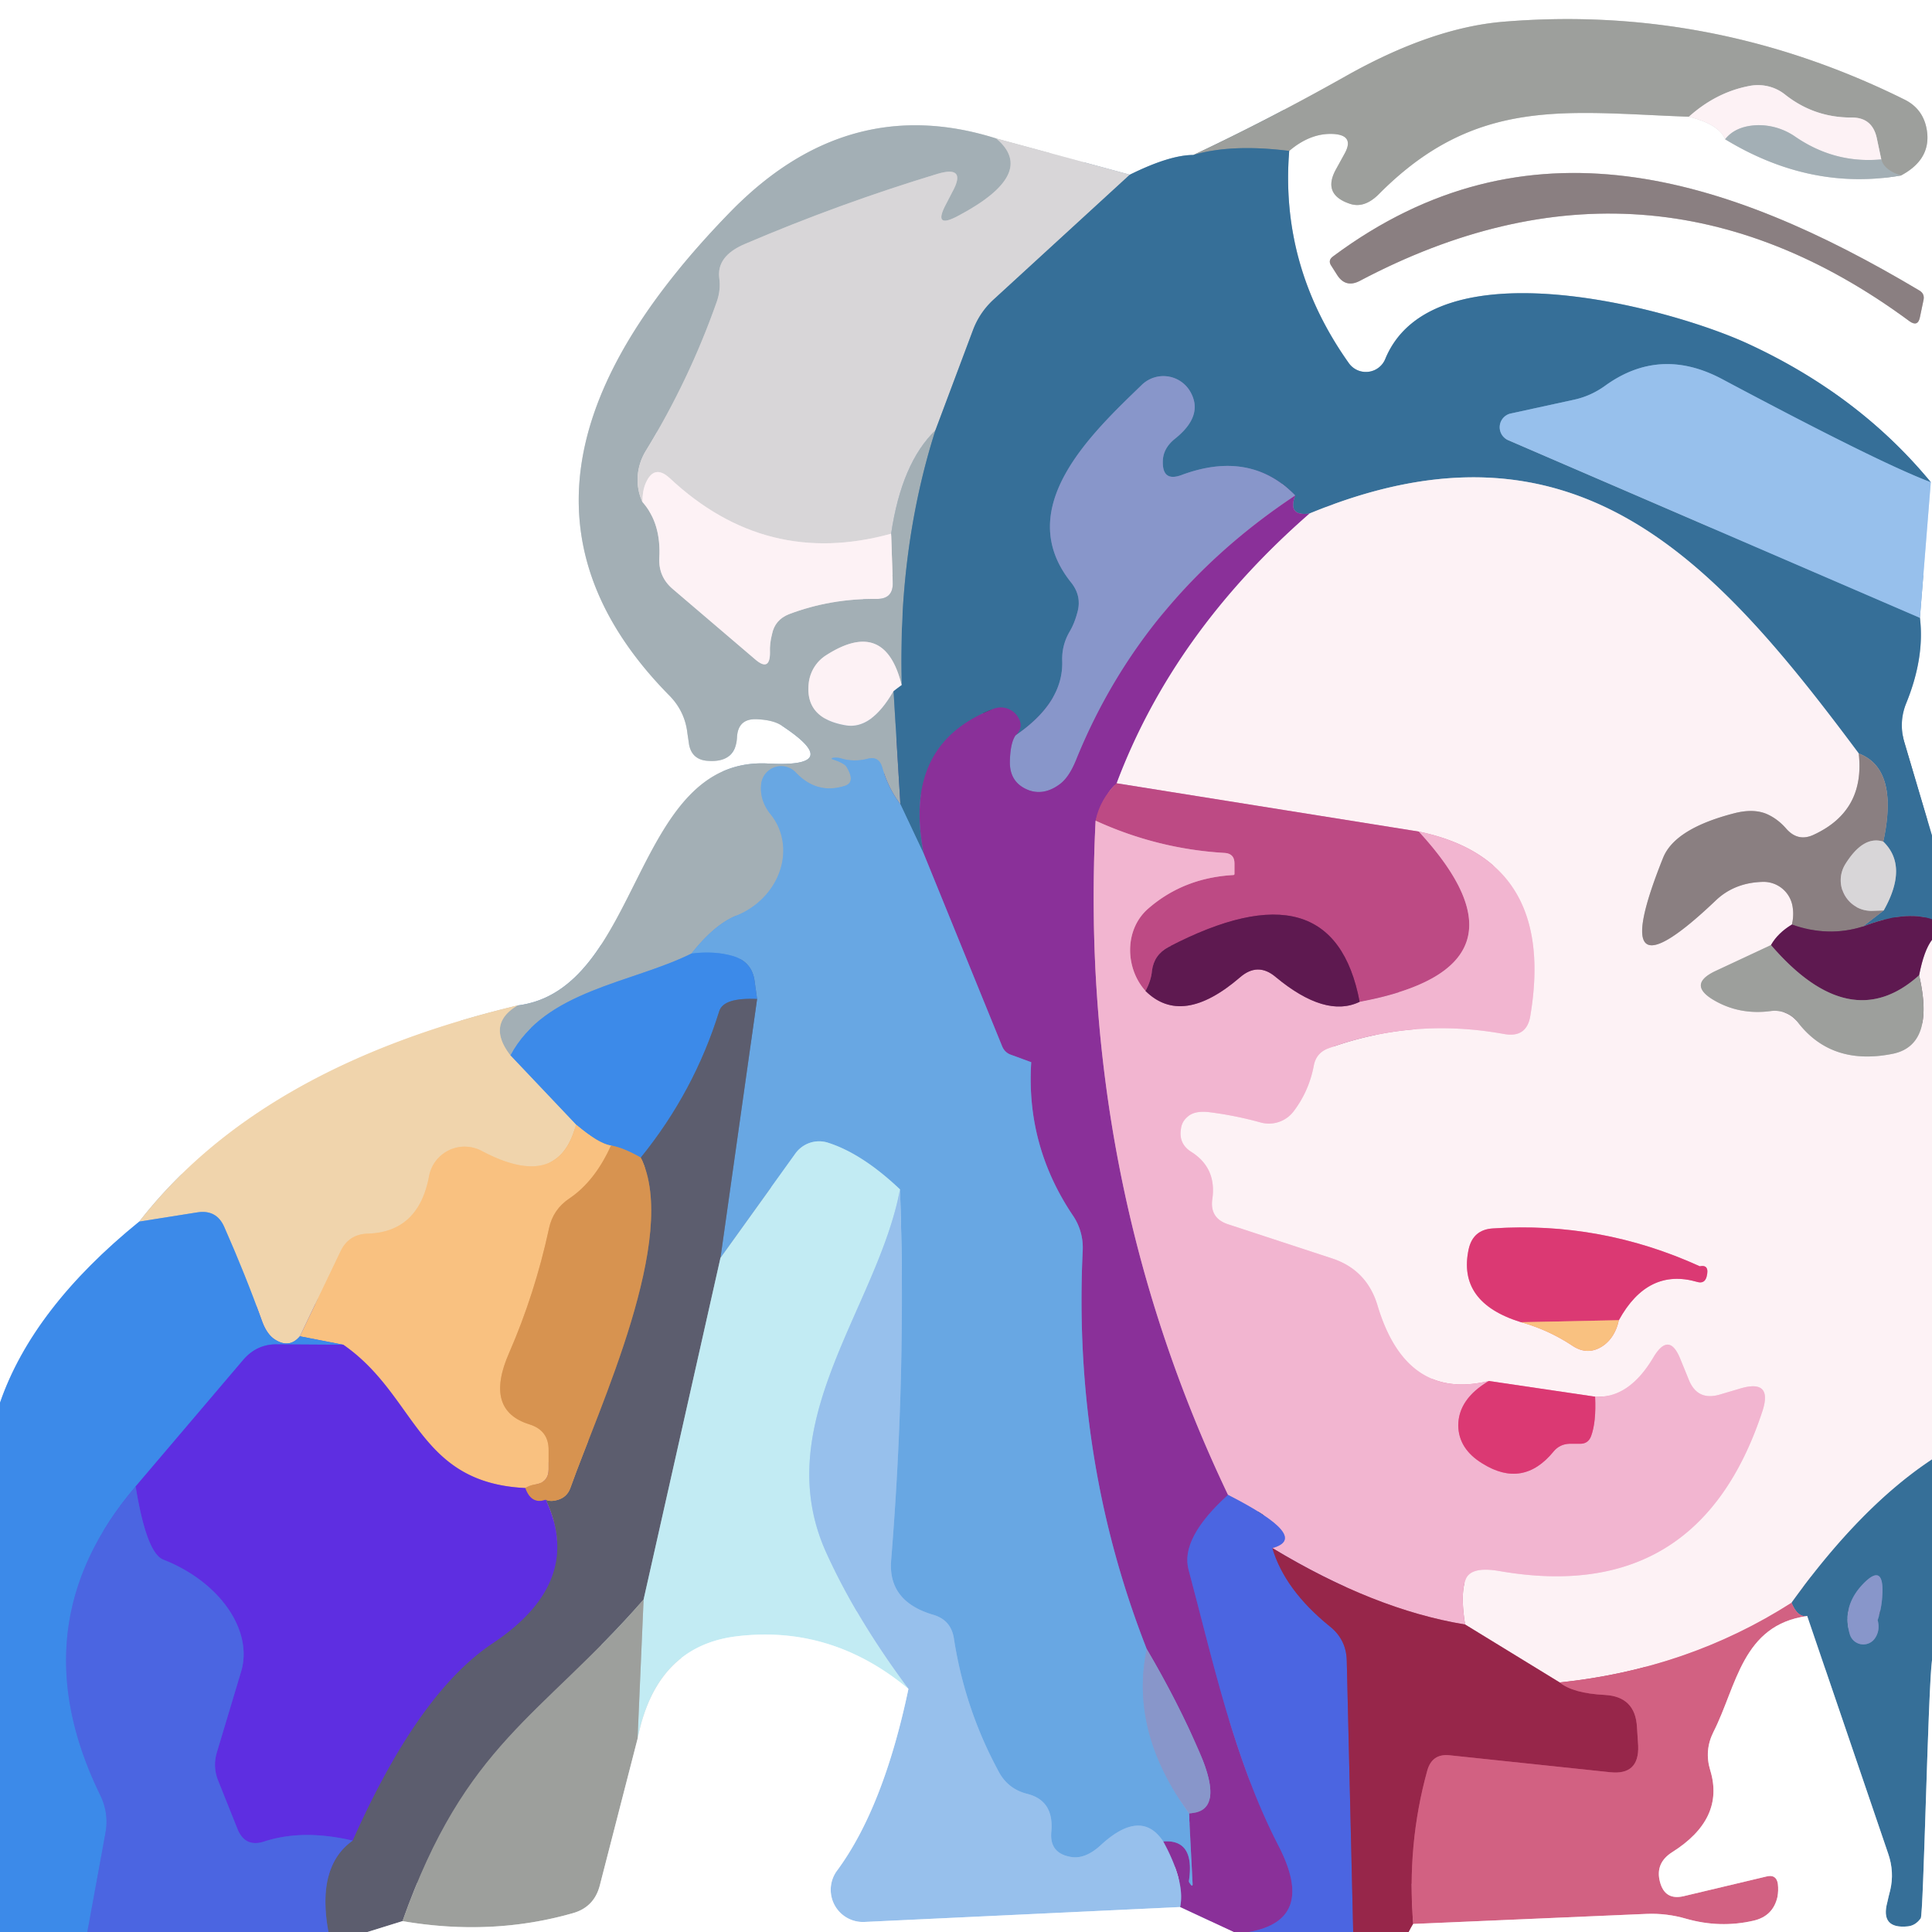 <svg viewBox="0.00 0.00 48.00 48.00" version="1.1" xmlns="http://www.w3.org/2000/svg">
<rect x="0.00" y="0.00" width="48.00" height="48.00" fill="#333333" stroke="none"/>
<g stroke-linecap="butt" fill="none" stroke-width="2.00">
<path d="M 48.00 20.76
  L 47.31 18.43
  Q 47.17 17.94 47.36 17.47
  Q 47.82 16.34 47.70 15.35" stroke="#9bb7cc"></path>
<path d="M 47.70 15.35
  L 47.97 11.98" stroke="#cbe0f6"></path>
<path d="M 47.97 11.98
  Q 46.19 9.82 43.45 8.55
  C 41.52 7.65 35.61 6.05 34.42 8.91
  A 0.52 0.52 0.0 0 1 33.51 9.02
  Q 31.80 6.61 32.03 3.75" stroke="#9bb7cc"></path>
<path d="M 32.03 3.75
  Q 32.57 3.29 33.15 3.33
  Q 33.65 3.37 33.41 3.81
  L 33.19 4.21
  Q 32.85 4.83 33.53 5.06
  Q 33.90 5.19 34.27 4.81
  C 36.68 2.39 38.91 2.79 41.96 2.90" stroke="#cecfce"></path>
<path d="M 41.96 2.90
  Q 42.71 3.09 42.86 3.46" stroke="#fef9fa"></path>
<path d="M 42.86 3.46
  Q 44.98 4.75 47.23 4.36" stroke="#d1d7da"></path>
<path d="M 47.23 4.36
  Q 48.02 3.94 47.86 3.17
  Q 47.76 2.70 47.33 2.48
  Q 42.56 0.11 37.35 0.54
  Q 35.56 0.69 33.42 1.90
  Q 31.52 2.97 29.65 3.85" stroke="#cecfce"></path>
<path d="M 29.65 3.85
  Q 29.06 3.85 28.07 4.34" stroke="#9bb7cc"></path>
<path d="M 28.07 4.34
  L 24.75 3.44" stroke="#ecebec"></path>
<path d="M 24.75 3.44
  Q 21.08 2.28 18.18 5.23
  C 14.68 8.81 12.50 13.08 16.62 17.27
  Q 17.02 17.67 17.08 18.23
  Q 17.10 18.36 17.12 18.50
  Q 17.19 18.86 17.55 18.90
  Q 18.27 18.97 18.31 18.33
  Q 18.33 17.84 18.82 17.87
  Q 19.21 17.89 19.41 18.02
  Q 21.01 19.07 19.09 18.97
  C 15.69 18.78 15.97 24.59 12.86 24.98" stroke="#d1d7da"></path>
<path d="M 12.86 24.98
  Q 6.45 26.51 3.46 30.35" stroke="#f8ead6"></path>
<path d="M 3.46 30.35
  Q 0.81 32.50 0.00 34.85" stroke="#9ec5f4"></path>
<path d="M 47.70 7.88
  L 47.79 7.45
  Q 47.82 7.30 47.69 7.22
  C 42.89 4.36 37.93 2.79 33.12 6.37
  Q 32.98 6.47 33.08 6.61
  L 33.22 6.83
  Q 33.43 7.16 33.78 6.98
  Q 40.95 3.19 47.44 7.98
  Q 47.65 8.13 47.70 7.88" stroke="#c5bfc0"></path>
<path d="M 47.23 4.36
  Q 46.81 4.23 46.74 3.96" stroke="#a0a7a9"></path>
<path d="M 46.74 3.96
  L 46.63 3.44
  Q 46.52 2.91 45.99 2.92
  Q 45.07 2.92 44.35 2.35
  A 1.10 1.07 -31.3 0 0 43.44 2.14
  Q 42.63 2.30 41.96 2.90" stroke="#cdc9c9"></path>
<path d="M 32.03 3.75
  Q 30.60 3.57 29.65 3.85" stroke="#6a879a"></path>
<path d="M 46.74 3.96
  Q 45.57 4.07 44.58 3.38
  A 1.61 1.59 60.9 0 0 43.66 3.11
  Q 43.12 3.13 42.86 3.46" stroke="#d0d1d5"></path>
<path d="M 24.75 3.44
  Q 25.79 4.31 23.81 5.36
  Q 23.16 5.71 23.51 5.06
  L 23.66 4.77
  Q 24.03 4.10 23.29 4.32
  Q 20.85 5.06 18.51 6.06
  Q 17.80 6.36 17.87 6.91
  Q 17.91 7.20 17.81 7.49
  Q 17.12 9.45 16.04 11.21
  C 15.80 11.61 15.78 12.08 15.96 12.47" stroke="#bec3c7"></path>
<path d="M 15.96 12.47
  Q 16.43 13.00 16.38 13.87
  Q 16.36 14.33 16.71 14.63
  L 18.76 16.38
  Q 19.13 16.70 19.13 16.21
  Q 19.12 15.99 19.18 15.76
  Q 19.25 15.40 19.60 15.26
  Q 20.63 14.87 21.77 14.88
  Q 22.20 14.89 22.18 14.46
  L 22.14 13.26" stroke="#d0d1d5"></path>
<path d="M 22.14 13.26
  Q 22.40 11.50 23.24 10.69" stroke="#bec3c7"></path>
<path d="M 23.24 10.69
  Q 22.31 13.61 22.40 17.02" stroke="#6d8fa7"></path>
<path d="M 22.40 17.02
  Q 21.99 15.35 20.54 16.27
  A 0.95 0.94 76.8 0 0 20.09 17.00
  Q 20.01 17.85 21.01 18.02
  Q 21.65 18.13 22.20 17.17" stroke="#d0d1d5"></path>
<path d="M 22.20 17.17
  L 22.37 19.98" stroke="#6d8fa7"></path>
<path d="M 22.37 19.98
  Q 22.07 19.59 21.92 19.07
  Q 21.84 18.78 21.56 18.85
  Q 21.21 18.94 20.89 18.84
  A 0.13 0.03 4.0 0 0 20.70 18.87
  Q 20.97 18.96 21.03 19.05
  Q 21.26 19.43 21.00 19.52
  Q 20.30 19.75 19.77 19.19
  A 0.50 0.50 0.0 0 0 18.91 19.49
  Q 18.87 19.90 19.16 20.25
  A 1.74 1.56 -29.0 0 1 18.29 22.75
  Q 17.75 22.97 17.18 23.69" stroke="#86abcc"></path>
<path d="M 17.18 23.69
  C 15.69 24.43 13.54 24.60 12.68 26.22" stroke="#709dcf"></path>
<path d="M 12.68 26.22
  Q 12.08 25.44 12.86 24.98" stroke="#cac2b1"></path>
<path d="M 28.07 4.34
  L 24.71 7.42
  Q 24.34 7.75 24.17 8.21
  L 23.24 10.69" stroke="#87a3b8"></path>
<path d="M 22.14 13.26
  Q 19.03 14.12 16.64 11.88
  Q 16.25 11.52 16.04 12.01
  Q 15.96 12.20 15.96 12.47" stroke="#ebe4e7"></path>
<path d="M 47.97 11.98
  Q 46.71 11.51 42.77 9.41
  Q 41.23 8.60 39.87 9.59
  Q 39.52 9.84 39.11 9.93
  L 37.55 10.27
  A 0.35 0.35 0.0 0 0 37.48 10.94
  L 47.70 15.35" stroke="#6798c2"></path>
<path d="M 48.00 22.84
  Q 47.34 22.61 46.28 23.02" stroke="#4a4474"></path>
<path d="M 46.28 23.02
  L 46.80 22.62" stroke="#60778d"></path>
<path d="M 46.80 22.62
  Q 47.42 21.52 46.79 20.91" stroke="#87a3b8"></path>
<path d="M 46.79 20.91
  Q 47.18 19.10 46.18 18.72" stroke="#60778d"></path>
<path d="M 46.18 18.72
  C 42.61 13.93 39.14 10.03 32.53 12.76" stroke="#9ab1c7"></path>
<path d="M 32.53 12.76
  Q 31.98 12.83 32.18 12.31" stroke="#605099"></path>
<path d="M 32.18 12.31
  Q 31.06 11.17 29.36 11.80
  Q 28.88 11.98 28.89 11.47
  Q 28.89 11.15 29.18 10.91
  Q 29.93 10.32 29.56 9.71
  A 0.77 0.77 0.0 0 0 28.37 9.56
  C 27.13 10.76 25.13 12.62 26.61 14.47
  Q 26.89 14.82 26.76 15.24
  Q 26.69 15.50 26.57 15.70
  Q 26.38 16.03 26.39 16.41
  Q 26.43 17.45 25.23 18.27" stroke="#5f83b1"></path>
<path d="M 25.23 18.27
  Q 25.44 18.07 25.30 17.83
  A 0.50 0.50 0.0 0 0 24.69 17.61
  Q 22.41 18.48 22.95 21.21" stroke="#605099"></path>
<path d="M 22.95 21.21
  L 22.37 19.98" stroke="#4f8bbe"></path>
<path d="M 22.20 17.17
  Q 22.30 17.09 22.40 17.02" stroke="#9ab1c7"></path>
<path d="M 32.18 12.31
  Q 28.38 14.83 26.74 18.87
  Q 26.56 19.32 26.32 19.49
  Q 25.95 19.76 25.58 19.64
  Q 25.08 19.46 25.09 18.92
  Q 25.10 18.46 25.23 18.27" stroke="#8963b2"></path>
<path d="M 46.18 18.72
  Q 46.34 20.14 45.08 20.73
  Q 44.68 20.93 44.38 20.59
  Q 44.19 20.37 43.95 20.25
  Q 43.60 20.07 43.07 20.21
  Q 41.61 20.59 41.32 21.31
  Q 39.82 25.05 42.64 22.36
  Q 43.10 21.93 43.79 21.91
  A 0.73 0.73 0.0 0 1 44.54 22.55
  Q 44.57 22.75 44.52 22.97" stroke="#c4b9bb"></path>
<path d="M 44.52 22.97
  Q 44.17 23.18 44.00 23.48" stroke="#ae86a3"></path>
<path d="M 44.00 23.48
  L 42.63 24.12
  Q 41.90 24.46 42.60 24.86
  Q 43.23 25.22 43.99 25.12
  A 0.73 0.72 66.5 0 1 44.66 25.39
  Q 45.50 26.49 47.03 26.18
  Q 48.08 25.96 47.68 24.23" stroke="#cdc9c9"></path>
<path d="M 47.68 24.23
  Q 47.80 23.61 48.00 23.35" stroke="#ae86a3"></path>
<path d="M 48.00 36.26
  Q 46.23 37.43 44.51 39.82" stroke="#9ab1c7"></path>
<path d="M 44.51 39.82
  Q 41.93 41.47 38.75 41.80" stroke="#e8aabc"></path>
<path d="M 38.75 41.80
  L 36.40 40.36" stroke="#ca8ca0"></path>
<path d="M 36.40 40.36
  Q 36.28 39.61 36.41 39.25
  Q 36.53 38.91 37.24 39.03
  Q 42.20 39.90 43.79 35.05
  Q 44.04 34.27 43.26 34.49
  L 42.72 34.65
  Q 42.16 34.81 41.95 34.26
  L 41.75 33.77
  Q 41.47 33.07 41.08 33.72
  Q 40.47 34.75 39.63 34.70" stroke="#f8d4e3"></path>
<path d="M 39.63 34.70
  L 36.99 34.31" stroke="#ec96b4"></path>
<path d="M 36.99 34.31
  Q 34.93 34.81 34.22 32.42
  Q 33.95 31.54 33.08 31.26
  L 30.52 30.42
  Q 30.05 30.27 30.12 29.79
  Q 30.23 29.02 29.60 28.62
  Q 29.28 28.42 29.34 28.05
  Q 29.36 27.87 29.50 27.75
  Q 29.67 27.59 30.03 27.63
  Q 30.68 27.71 31.33 27.89
  A 0.77 0.77 0.0 0 0 32.14 27.61
  Q 32.52 27.11 32.64 26.48
  Q 32.70 26.15 33.02 26.04
  Q 35.12 25.28 37.37 25.69
  Q 37.93 25.79 38.02 25.24
  Q 38.67 21.37 35.25 20.66" stroke="#f8d4e3"></path>
<path d="M 35.25 20.66
  L 27.74 19.46" stroke="#dd9ebd"></path>
<path d="M 27.74 19.46
  Q 29.15 15.71 32.53 12.76" stroke="#c491c7"></path>
<path d="M 37.79 32.85
  Q 38.47 33.04 39.06 33.43
  Q 39.46 33.70 39.85 33.42
  Q 40.13 33.21 40.22 32.80" stroke="#fbdabb"></path>
<path d="M 40.22 32.80
  Q 40.94 31.49 42.17 31.85
  Q 42.35 31.90 42.40 31.72
  Q 42.48 31.41 42.23 31.46
  Q 39.77 30.34 37.09 30.52
  Q 36.60 30.55 36.49 31.03
  Q 36.20 32.36 37.79 32.85" stroke="#ec96b4"></path>
<path d="M 40.22 32.80
  L 37.79 32.85" stroke="#ea7d7a"></path>
<path d="M 27.74 19.46
  Q 27.33 19.86 27.22 20.39" stroke="#a43d8f"></path>
<path d="M 27.22 20.39
  Q 26.77 29.30 30.51 37.14" stroke="#be73b5"></path>
<path d="M 30.51 37.14
  Q 29.32 38.22 29.53 39.00
  C 30.15 41.32 30.66 43.71 31.76 45.85
  Q 32.72 47.70 31.03 48.00" stroke="#6b4bbd"></path>
<path d="M 30.65 48.00
  L 29.32 47.38" stroke="#c598cc"></path>
<path d="M 29.32 47.38
  Q 29.45 46.76 28.90 45.75" stroke="#9178c3"></path>
<path d="M 28.90 45.75
  Q 29.69 45.69 29.54 46.72
  Q 29.53 46.75 29.56 46.79
  Q 29.57 46.80 29.58 46.82
  Q 29.63 46.88 29.63 46.81
  L 29.54 45.05" stroke="#796cbe"></path>
<path d="M 29.54 45.05
  Q 30.45 45.03 29.80 43.53
  Q 29.25 42.26 28.49 40.97" stroke="#8963b2"></path>
<path d="M 28.49 40.97
  Q 26.65 36.28 26.90 31.06
  A 1.43 1.40 -60.9 0 0 26.67 30.22
  Q 25.49 28.48 25.62 26.40
  Q 25.62 26.39 25.62 26.39
  L 25.13 26.21
  Q 24.97 26.16 24.90 26.00
  L 22.95 21.21" stroke="#796cbe"></path>
<path d="M 28.49 40.97
  Q 28.06 43.02 29.54 45.05" stroke="#789fd7"></path>
<path d="M 28.90 45.75
  Q 28.35 44.92 27.35 45.84
  Q 26.95 46.21 26.58 46.13
  Q 26.07 46.03 26.12 45.51
  Q 26.19 44.74 25.53 44.57
  Q 25.04 44.45 24.81 44.01
  Q 23.97 42.46 23.70 40.71
  Q 23.63 40.25 23.19 40.12
  Q 22.06 39.79 22.14 38.77
  Q 22.52 34.09 22.36 29.55" stroke="#80b4e8"></path>
<path d="M 22.36 29.55
  Q 21.42 28.66 20.57 28.39
  A 0.73 0.72 -63.1 0 0 19.76 28.66
  L 17.90 31.25" stroke="#95c9eb"></path>
<path d="M 17.90 31.25
  L 18.81 24.82" stroke="#6282a9"></path>
<path d="M 18.81 24.82
  L 18.75 24.39
  Q 18.69 23.89 18.20 23.75
  Q 17.75 23.62 17.18 23.69" stroke="#5299e6"></path>
<path d="M 46.79 20.91
  Q 46.29 20.75 45.84 21.48
  A 0.76 0.76 0.0 0 0 46.51 22.63
  L 46.80 22.62" stroke="#b1abad"></path>
<path d="M 46.28 23.02
  Q 45.42 23.29 44.52 22.97" stroke="#744c69"></path>
<path d="M 35.25 20.66
  Q 38.35 24.03 33.78 24.89" stroke="#d880aa"></path>
<path d="M 33.78 24.89
  Q 33.12 21.40 29.03 23.53
  Q 28.67 23.72 28.62 24.12
  Q 28.60 24.36 28.46 24.62" stroke="#8e326a"></path>
<path d="M 28.46 24.62
  C 27.96 24.07 27.92 23.11 28.52 22.58
  Q 29.40 21.81 30.64 21.74
  Q 30.67 21.74 30.67 21.71
  L 30.67 21.45
  Q 30.67 21.20 30.41 21.19
  Q 28.75 21.09 27.22 20.39" stroke="#d880aa"></path>
<path d="M 28.46 24.62
  Q 29.37 25.52 30.81 24.28
  Q 31.25 23.90 31.69 24.27
  Q 32.93 25.30 33.78 24.89" stroke="#a86790"></path>
<path d="M 36.99 34.31
  Q 36.23 34.76 36.23 35.42
  Q 36.24 36.00 36.83 36.36
  Q 37.84 36.99 38.60 36.06
  Q 38.75 35.88 38.99 35.87
  Q 39.13 35.87 39.26 35.87
  Q 39.46 35.87 39.53 35.68
  Q 39.66 35.33 39.63 34.70" stroke="#e777a2"></path>
<path d="M 36.40 40.36
  Q 34.14 39.99 31.61 38.46" stroke="#c56e8d"></path>
<path d="M 31.61 38.46
  Q 32.59 38.20 30.51 37.14" stroke="#9f8dd9"></path>
<path d="M 47.68 24.23
  Q 45.97 25.77 44.00 23.48" stroke="#7e5c76"></path>
<path d="M 18.81 24.82
  Q 17.98 24.78 17.87 25.12
  Q 17.25 27.12 15.92 28.76" stroke="#4c74ac"></path>
<path d="M 15.92 28.76
  Q 15.48 28.51 15.18 28.46" stroke="#8a8f9d"></path>
<path d="M 15.18 28.46
  Q 14.88 28.42 14.31 27.94" stroke="#9ba6b5"></path>
<path d="M 14.31 27.94
  L 12.68 26.22" stroke="#96afcb"></path>
<path d="M 17.90 31.25
  L 15.99 39.74" stroke="#8fa4b1"></path>
<path d="M 15.99 39.74
  C 13.42 42.68 11.57 43.30 10.00 47.73" stroke="#7d7e85"></path>
<path d="M 10.00 47.73
  L 9.13 48.00" stroke="#aeaeb7"></path>
<path d="M 8.16 48.00
  Q 7.86 46.37 8.76 45.73" stroke="#5461a8"></path>
<path d="M 8.76 45.73
  Q 10.40 42.04 12.25 40.82
  Q 14.52 39.30 13.56 37.26" stroke="#5d46a8"></path>
<path d="M 13.56 37.26
  Q 13.68 37.32 13.87 37.26
  Q 14.09 37.19 14.17 36.97
  C 14.88 34.97 16.89 30.72 15.92 28.76" stroke="#9a785f"></path>
<path d="M 14.31 27.94
  Q 13.88 29.61 11.96 28.59
  A 0.90 0.90 0.0 0 0 10.66 29.22
  Q 10.40 30.62 9.12 30.65
  Q 8.66 30.67 8.46 31.09
  L 7.45 33.20" stroke="#f5cb96"></path>
<path d="M 7.45 33.20
  Q 7.19 33.51 6.83 33.28
  Q 6.64 33.16 6.52 32.85
  Q 6.10 31.68 5.57 30.48
  Q 5.38 30.05 4.91 30.12
  L 3.46 30.35" stroke="#96afcb"></path>
<path d="M 15.18 28.46
  Q 14.78 29.35 14.14 29.78
  Q 13.74 30.05 13.64 30.52
  Q 13.29 32.14 12.65 33.61
  Q 12.02 35.04 13.16 35.39
  Q 13.63 35.54 13.63 36.02
  L 13.63 36.50
  Q 13.63 36.83 13.30 36.88
  Q 13.16 36.90 13.05 36.97" stroke="#e8aa68"></path>
<path d="M 13.05 36.97
  C 10.36 36.84 10.36 34.68 8.53 33.41" stroke="#ac78b1"></path>
<path d="M 8.53 33.41
  L 7.45 33.20" stroke="#9ba6b5"></path>
<path d="M 13.56 37.26
  Q 13.20 37.39 13.05 36.97" stroke="#9b6199"></path>
<path d="M 22.36 29.55
  C 21.81 32.48 19.07 35.36 20.53 38.58
  Q 21.28 40.23 22.57 41.96" stroke="#add6f0"></path>
<path d="M 22.57 41.96
  Q 20.64 40.35 18.25 40.66
  Q 16.29 40.93 15.84 43.20" stroke="#e1f5f9"></path>
<path d="M 15.84 43.20
  L 15.99 39.74" stroke="#b0c5c8"></path>
<path d="M 29.32 47.38
  L 21.48 47.75
  A 0.80 0.80 0.0 0 1 20.80 46.47
  Q 21.95 44.91 22.57 41.96" stroke="#cbe0f6"></path>
<path d="M 8.53 33.41
  L 6.89 33.40
  Q 6.38 33.39 6.04 33.79
  L 3.37 36.93" stroke="#4d5ce5"></path>
<path d="M 3.37 36.93
  Q 0.43 40.38 2.49 44.60
  Q 2.71 45.05 2.62 45.54
  L 2.17 48.00" stroke="#4478e5"></path>
<path d="M 8.76 45.73
  Q 7.53 45.44 6.57 45.75
  Q 6.09 45.91 5.90 45.44
  L 5.42 44.24
  Q 5.28 43.89 5.39 43.53
  L 5.99 41.53
  A 2.87 2.04 19.8 0 0 4.06 38.75
  Q 3.64 38.59 3.37 36.93" stroke="#554ae1"></path>
<path d="M 48.00 41.25
  C 47.90 42.03 47.79 47.57 47.72 47.66
  Q 47.59 47.84 47.40 47.86
  Q 46.71 47.93 46.89 47.26
  Q 46.92 47.12 46.96 46.97
  Q 47.07 46.51 46.91 46.05
  L 44.90 40.15" stroke="#9bb7cc"></path>
<path d="M 44.90 40.15
  Q 44.66 40.19 44.51 39.82" stroke="#84688d"></path>
<path d="M 46.65 40.25
  Q 46.77 39.90 46.77 39.48
  Q 46.76 38.90 46.34 39.30
  Q 45.74 39.88 45.96 40.61
  A 0.35 0.35 0.0 0 0 46.57 40.72
  Q 46.72 40.52 46.65 40.25" stroke="#5f83b1"></path>
<path d="M 31.61 38.46
  Q 31.92 39.50 33.03 40.40
  Q 33.45 40.73 33.46 41.26
  L 33.62 48.00" stroke="#714696"></path>
<path d="M 38.75 41.80
  Q 39.08 42.07 39.87 42.11
  Q 40.63 42.15 40.67 42.91
  L 40.70 43.37
  Q 40.73 44.11 40.00 44.03
  L 36.02 43.61
  Q 35.58 43.56 35.46 43.99
  Q 34.95 45.83 35.11 47.80" stroke="#b54466"></path>
<path d="M 35.11 47.80
  Q 35.05 47.90 35.00 48.00" stroke="#cb93a5"></path>
<path d="M 15.84 43.20
  L 14.90 46.85
  Q 14.76 47.38 14.24 47.53
  Q 12.22 48.11 10.00 47.73" stroke="#cecfce"></path>
<path d="M 44.90 40.15
  C 43.28 40.37 43.15 41.89 42.57 43.03
  Q 42.34 43.49 42.49 43.98
  Q 42.86 45.19 41.54 46.02
  Q 41.12 46.29 41.24 46.75
  Q 41.36 47.22 41.83 47.11
  L 43.89 46.62
  Q 44.13 46.56 44.17 46.80
  Q 44.19 46.97 44.16 47.13
  Q 44.05 47.61 43.56 47.72
  Q 42.73 47.91 41.89 47.67
  Q 41.41 47.53 40.91 47.55
  L 35.11 47.80" stroke="#e9b0c1"></path>
</g>
<path d="M 0.00 0.00
  L 48.00 0.00
  L 48.00 20.76
  L 47.31 18.43
  Q 47.17 17.94 47.36 17.47
  Q 47.82 16.34 47.70 15.35
  L 47.97 11.98
  Q 46.19 9.82 43.45 8.55
  C 41.52 7.65 35.61 6.05 34.42 8.91
  A 0.52 0.52 0.0 0 1 33.51 9.02
  Q 31.80 6.61 32.03 3.75
  Q 32.57 3.29 33.15 3.33
  Q 33.65 3.37 33.41 3.81
  L 33.19 4.21
  Q 32.85 4.83 33.53 5.06
  Q 33.90 5.19 34.27 4.81
  C 36.68 2.39 38.91 2.79 41.96 2.90
  Q 42.71 3.09 42.86 3.46
  Q 44.98 4.75 47.23 4.36
  Q 48.02 3.94 47.86 3.17
  Q 47.76 2.70 47.33 2.48
  Q 42.56 0.11 37.35 0.54
  Q 35.56 0.69 33.42 1.90
  Q 31.52 2.97 29.65 3.85
  Q 29.06 3.85 28.07 4.34
  L 24.75 3.44
  Q 21.08 2.28 18.18 5.23
  C 14.68 8.81 12.50 13.08 16.62 17.27
  Q 17.02 17.67 17.08 18.23
  Q 17.10 18.36 17.12 18.50
  Q 17.19 18.86 17.55 18.90
  Q 18.27 18.97 18.31 18.33
  Q 18.33 17.84 18.82 17.87
  Q 19.21 17.89 19.41 18.02
  Q 21.01 19.07 19.09 18.97
  C 15.69 18.78 15.97 24.59 12.86 24.98
  Q 6.45 26.51 3.46 30.35
  Q 0.81 32.50 0.00 34.85
  L 0.00 0.00
  Z
  M 47.70 7.88
  L 47.79 7.45
  Q 47.82 7.30 47.69 7.22
  C 42.89 4.36 37.93 2.79 33.12 6.37
  Q 32.98 6.47 33.08 6.61
  L 33.22 6.83
  Q 33.43 7.16 33.78 6.98
  Q 40.95 3.19 47.44 7.98
  Q 47.65 8.13 47.70 7.88
  Z" fill="#ffffff"></path>
<path d="M 47.23 4.36
  Q 46.81 4.23 46.74 3.96
  L 46.63 3.44
  Q 46.52 2.91 45.99 2.92
  Q 45.07 2.92 44.35 2.35
  A 1.10 1.07 -31.3 0 0 43.44 2.14
  Q 42.63 2.30 41.96 2.90
  C 38.91 2.79 36.68 2.39 34.27 4.81
  Q 33.90 5.19 33.53 5.06
  Q 32.85 4.83 33.19 4.21
  L 33.41 3.81
  Q 33.65 3.37 33.15 3.33
  Q 32.57 3.29 32.03 3.75
  Q 30.60 3.57 29.65 3.85
  Q 31.52 2.97 33.42 1.90
  Q 35.56 0.69 37.35 0.54
  Q 42.56 0.11 47.33 2.48
  Q 47.76 2.70 47.86 3.17
  Q 48.02 3.94 47.23 4.36
  Z" fill="#9d9f9c"></path>
<path d="M 46.74 3.96
  Q 45.57 4.07 44.58 3.38
  A 1.61 1.59 60.9 0 0 43.66 3.11
  Q 43.12 3.13 42.86 3.46
  Q 42.71 3.09 41.96 2.90
  Q 42.63 2.30 43.44 2.14
  A 1.10 1.07 -31.3 0 1 44.35 2.35
  Q 45.07 2.92 45.99 2.92
  Q 46.52 2.91 46.63 3.44
  L 46.74 3.96
  Z" fill="#fdf2f5"></path>
<path d="M 24.75 3.44
  Q 25.79 4.31 23.81 5.36
  Q 23.16 5.71 23.51 5.06
  L 23.66 4.77
  Q 24.03 4.10 23.29 4.32
  Q 20.85 5.06 18.51 6.06
  Q 17.80 6.36 17.87 6.91
  Q 17.91 7.20 17.81 7.49
  Q 17.12 9.45 16.04 11.21
  C 15.80 11.61 15.78 12.08 15.96 12.47
  Q 16.43 13.00 16.38 13.87
  Q 16.36 14.33 16.71 14.63
  L 18.76 16.38
  Q 19.13 16.70 19.13 16.21
  Q 19.12 15.99 19.18 15.76
  Q 19.25 15.40 19.60 15.26
  Q 20.63 14.87 21.77 14.88
  Q 22.20 14.89 22.18 14.46
  L 22.14 13.26
  Q 22.40 11.50 23.24 10.69
  Q 22.31 13.61 22.40 17.02
  Q 21.99 15.35 20.54 16.27
  A 0.95 0.94 76.8 0 0 20.09 17.00
  Q 20.01 17.85 21.01 18.02
  Q 21.65 18.13 22.20 17.17
  L 22.37 19.98
  Q 22.07 19.59 21.92 19.07
  Q 21.84 18.78 21.56 18.85
  Q 21.21 18.94 20.89 18.84
  A 0.13 0.03 4.0 0 0 20.70 18.87
  Q 20.97 18.96 21.03 19.05
  Q 21.26 19.43 21.00 19.52
  Q 20.30 19.75 19.77 19.19
  A 0.50 0.50 0.0 0 0 18.91 19.49
  Q 18.87 19.90 19.16 20.25
  A 1.74 1.56 -29.0 0 1 18.29 22.75
  Q 17.75 22.97 17.18 23.69
  C 15.69 24.43 13.54 24.60 12.68 26.22
  Q 12.08 25.44 12.86 24.98
  C 15.97 24.59 15.69 18.78 19.09 18.97
  Q 21.01 19.07 19.41 18.02
  Q 19.21 17.89 18.82 17.87
  Q 18.33 17.84 18.31 18.33
  Q 18.27 18.97 17.55 18.90
  Q 17.19 18.86 17.12 18.50
  Q 17.10 18.36 17.08 18.23
  Q 17.02 17.67 16.62 17.27
  C 12.50 13.08 14.68 8.81 18.18 5.23
  Q 21.08 2.28 24.75 3.44
  Z" fill="#a3afb5"></path>
<path d="M 46.74 3.96
  Q 46.81 4.23 47.23 4.36
  Q 44.98 4.75 42.86 3.46
  Q 43.12 3.13 43.66 3.11
  A 1.61 1.59 60.9 0 1 44.58 3.38
  Q 45.57 4.07 46.74 3.96
  Z" fill="#a3afb5"></path>
<path d="M 24.75 3.44
  L 28.07 4.34
  L 24.71 7.42
  Q 24.34 7.75 24.17 8.21
  L 23.24 10.69
  Q 22.40 11.50 22.14 13.26
  Q 19.03 14.12 16.64 11.88
  Q 16.25 11.52 16.04 12.01
  Q 15.96 12.20 15.96 12.47
  C 15.78 12.08 15.80 11.61 16.04 11.21
  Q 17.12 9.45 17.81 7.49
  Q 17.91 7.20 17.87 6.91
  Q 17.80 6.36 18.51 6.06
  Q 20.85 5.06 23.29 4.32
  Q 24.03 4.10 23.66 4.77
  L 23.51 5.06
  Q 23.16 5.71 23.81 5.36
  Q 25.79 4.31 24.75 3.44
  Z" fill="#d8d6d8"></path>
<path d="M 29.65 3.85
  Q 30.60 3.57 32.03 3.75
  Q 31.80 6.61 33.51 9.02
  A 0.52 0.52 0.0 0 0 34.42 8.91
  C 35.61 6.05 41.52 7.65 43.45 8.55
  Q 46.19 9.82 47.97 11.98
  Q 46.71 11.51 42.77 9.41
  Q 41.23 8.60 39.87 9.59
  Q 39.52 9.84 39.11 9.93
  L 37.55 10.27
  A 0.35 0.35 0.0 0 0 37.48 10.94
  L 47.70 15.35
  Q 47.82 16.34 47.36 17.47
  Q 47.17 17.94 47.31 18.43
  L 48.00 20.76
  L 48.00 22.84
  Q 47.34 22.61 46.28 23.02
  L 46.80 22.62
  Q 47.42 21.52 46.79 20.91
  Q 47.18 19.10 46.18 18.72
  C 42.61 13.93 39.14 10.03 32.53 12.76
  Q 31.98 12.83 32.18 12.31
  Q 31.06 11.17 29.36 11.80
  Q 28.88 11.98 28.89 11.47
  Q 28.89 11.15 29.18 10.91
  Q 29.93 10.32 29.56 9.71
  A 0.77 0.77 0.0 0 0 28.37 9.56
  C 27.13 10.76 25.13 12.62 26.61 14.47
  Q 26.89 14.82 26.76 15.24
  Q 26.69 15.50 26.57 15.70
  Q 26.38 16.03 26.39 16.41
  Q 26.43 17.45 25.23 18.27
  Q 25.44 18.07 25.30 17.83
  A 0.50 0.50 0.0 0 0 24.69 17.61
  Q 22.41 18.48 22.95 21.21
  L 22.37 19.98
  L 22.20 17.17
  Q 22.30 17.09 22.40 17.02
  Q 22.31 13.61 23.24 10.69
  L 24.17 8.21
  Q 24.34 7.75 24.71 7.42
  L 28.07 4.34
  Q 29.06 3.85 29.65 3.85
  Z" fill="#366f98"></path>
<path d="M 47.44 7.98
  Q 40.95 3.19 33.78 6.98
  Q 33.43 7.16 33.22 6.83
  L 33.08 6.61
  Q 32.98 6.47 33.12 6.37
  C 37.93 2.79 42.89 4.36 47.69 7.22
  Q 47.82 7.30 47.79 7.45
  L 47.70 7.88
  Q 47.65 8.13 47.44 7.98
  Z" fill="#8a7f81"></path>
<path d="M 47.97 11.98
  L 47.70 15.35
  L 37.48 10.94
  A 0.35 0.35 0.0 0 1 37.55 10.27
  L 39.11 9.93
  Q 39.52 9.84 39.87 9.59
  Q 41.23 8.60 42.77 9.41
  Q 46.71 11.51 47.97 11.98
  Z" fill="#97c0ec"></path>
<path d="M 32.18 12.31
  Q 28.38 14.83 26.74 18.87
  Q 26.56 19.32 26.32 19.49
  Q 25.95 19.76 25.58 19.64
  Q 25.08 19.46 25.09 18.92
  Q 25.10 18.46 25.23 18.27
  Q 26.43 17.45 26.39 16.41
  Q 26.38 16.03 26.57 15.70
  Q 26.69 15.50 26.76 15.24
  Q 26.89 14.82 26.61 14.47
  C 25.13 12.62 27.13 10.76 28.37 9.56
  A 0.77 0.77 0.0 0 1 29.56 9.71
  Q 29.93 10.32 29.18 10.91
  Q 28.89 11.15 28.89 11.47
  Q 28.88 11.98 29.36 11.80
  Q 31.06 11.17 32.18 12.31
  Z" fill="#8896ca"></path>
<path d="M 22.14 13.26
  L 22.18 14.46
  Q 22.20 14.89 21.77 14.88
  Q 20.63 14.87 19.60 15.26
  Q 19.25 15.40 19.18 15.76
  Q 19.12 15.99 19.13 16.21
  Q 19.13 16.70 18.76 16.38
  L 16.71 14.63
  Q 16.36 14.33 16.38 13.87
  Q 16.43 13.00 15.96 12.47
  Q 15.96 12.20 16.04 12.01
  Q 16.25 11.52 16.64 11.88
  Q 19.03 14.12 22.14 13.26
  Z" fill="#fdf2f5"></path>
<path d="M 46.18 18.72
  Q 46.34 20.14 45.08 20.73
  Q 44.68 20.93 44.38 20.59
  Q 44.19 20.37 43.95 20.25
  Q 43.60 20.07 43.07 20.21
  Q 41.61 20.59 41.32 21.31
  Q 39.82 25.05 42.64 22.36
  Q 43.10 21.93 43.79 21.91
  A 0.73 0.73 0.0 0 1 44.54 22.55
  Q 44.57 22.75 44.52 22.97
  Q 44.17 23.18 44.00 23.48
  L 42.63 24.12
  Q 41.90 24.46 42.60 24.86
  Q 43.23 25.22 43.99 25.12
  A 0.73 0.72 66.5 0 1 44.66 25.39
  Q 45.50 26.49 47.03 26.18
  Q 48.08 25.96 47.68 24.23
  Q 47.80 23.61 48.00 23.35
  L 48.00 36.26
  Q 46.23 37.43 44.51 39.82
  Q 41.93 41.47 38.75 41.80
  L 36.40 40.36
  Q 36.28 39.61 36.41 39.25
  Q 36.53 38.91 37.24 39.03
  Q 42.20 39.90 43.79 35.05
  Q 44.04 34.27 43.26 34.49
  L 42.72 34.65
  Q 42.16 34.81 41.95 34.26
  L 41.75 33.77
  Q 41.47 33.07 41.08 33.72
  Q 40.47 34.75 39.63 34.70
  L 36.99 34.31
  Q 34.93 34.81 34.22 32.42
  Q 33.95 31.54 33.08 31.26
  L 30.52 30.42
  Q 30.05 30.27 30.12 29.79
  Q 30.23 29.02 29.60 28.62
  Q 29.28 28.42 29.34 28.05
  Q 29.36 27.87 29.50 27.75
  Q 29.67 27.59 30.03 27.63
  Q 30.68 27.71 31.33 27.89
  A 0.77 0.77 0.0 0 0 32.14 27.61
  Q 32.52 27.11 32.64 26.48
  Q 32.70 26.15 33.02 26.04
  Q 35.12 25.28 37.37 25.69
  Q 37.93 25.79 38.02 25.24
  Q 38.67 21.37 35.25 20.66
  L 27.74 19.46
  Q 29.15 15.71 32.53 12.76
  C 39.14 10.03 42.61 13.93 46.18 18.72
  Z
  M 37.79 32.85
  Q 38.47 33.04 39.06 33.43
  Q 39.46 33.70 39.85 33.42
  Q 40.13 33.21 40.22 32.80
  Q 40.94 31.49 42.17 31.85
  Q 42.35 31.90 42.40 31.72
  Q 42.48 31.41 42.23 31.46
  Q 39.77 30.34 37.09 30.52
  Q 36.60 30.55 36.49 31.03
  Q 36.20 32.36 37.79 32.85
  Z" fill="#fdf2f5"></path>
<path d="M 32.18 12.31
  Q 31.98 12.83 32.53 12.76
  Q 29.15 15.71 27.74 19.46
  Q 27.33 19.86 27.22 20.39
  Q 26.77 29.30 30.51 37.14
  Q 29.32 38.22 29.53 39.00
  C 30.15 41.32 30.66 43.71 31.76 45.85
  Q 32.72 47.70 31.03 48.00
  Q 30.84 48.00 30.65 48.00
  L 29.32 47.38
  Q 29.45 46.76 28.90 45.75
  Q 29.69 45.69 29.54 46.72
  Q 29.53 46.75 29.56 46.79
  Q 29.57 46.80 29.58 46.82
  Q 29.63 46.88 29.63 46.81
  L 29.54 45.05
  Q 30.45 45.03 29.80 43.53
  Q 29.25 42.26 28.49 40.97
  Q 26.65 36.28 26.90 31.06
  A 1.43 1.40 -60.9 0 0 26.67 30.22
  Q 25.49 28.48 25.62 26.40
  Q 25.62 26.39 25.62 26.39
  L 25.13 26.21
  Q 24.97 26.16 24.90 26.00
  L 22.95 21.21
  Q 22.41 18.48 24.69 17.61
  A 0.50 0.50 0.0 0 1 25.30 17.83
  Q 25.44 18.07 25.23 18.27
  Q 25.10 18.46 25.09 18.92
  Q 25.08 19.46 25.58 19.64
  Q 25.95 19.76 26.32 19.49
  Q 26.56 19.32 26.74 18.87
  Q 28.38 14.83 32.18 12.31
  Z" fill="#8a3099"></path>
<path d="M 22.40 17.02
  Q 22.30 17.09 22.20 17.17
  Q 21.65 18.13 21.01 18.02
  Q 20.01 17.85 20.09 17.00
  A 0.95 0.94 76.8 0 1 20.54 16.27
  Q 21.99 15.35 22.40 17.02
  Z" fill="#fdf2f5"></path>
<path d="M 22.37 19.98
  L 22.95 21.21
  L 24.90 26.00
  Q 24.97 26.16 25.13 26.21
  L 25.62 26.39
  Q 25.62 26.39 25.62 26.40
  Q 25.49 28.48 26.67 30.22
  A 1.43 1.40 -60.9 0 1 26.90 31.06
  Q 26.65 36.28 28.49 40.97
  Q 28.06 43.02 29.54 45.05
  L 29.63 46.81
  Q 29.63 46.88 29.58 46.82
  Q 29.57 46.80 29.56 46.79
  Q 29.53 46.75 29.54 46.72
  Q 29.69 45.69 28.90 45.75
  Q 28.35 44.92 27.35 45.84
  Q 26.95 46.21 26.58 46.13
  Q 26.07 46.03 26.12 45.51
  Q 26.19 44.74 25.53 44.57
  Q 25.04 44.45 24.81 44.01
  Q 23.97 42.46 23.70 40.71
  Q 23.63 40.25 23.19 40.12
  Q 22.06 39.79 22.14 38.77
  Q 22.52 34.09 22.36 29.55
  Q 21.42 28.66 20.57 28.39
  A 0.73 0.72 -63.1 0 0 19.76 28.66
  L 17.90 31.25
  L 18.81 24.82
  L 18.75 24.39
  Q 18.69 23.89 18.20 23.75
  Q 17.75 23.62 17.18 23.69
  Q 17.75 22.97 18.29 22.75
  A 1.74 1.56 -29.0 0 0 19.16 20.25
  Q 18.87 19.90 18.91 19.49
  A 0.50 0.50 0.0 0 1 19.77 19.19
  Q 20.30 19.75 21.00 19.52
  Q 21.26 19.43 21.03 19.05
  Q 20.97 18.96 20.70 18.87
  A 0.13 0.03 4.0 0 1 20.89 18.84
  Q 21.21 18.94 21.56 18.85
  Q 21.84 18.78 21.92 19.07
  Q 22.07 19.59 22.37 19.98
  Z" fill="#68a7e3"></path>
<path d="M 46.18 18.72
  Q 47.18 19.10 46.79 20.91
  Q 46.29 20.75 45.84 21.48
  A 0.76 0.76 0.0 0 0 46.51 22.63
  L 46.80 22.62
  L 46.28 23.02
  Q 45.42 23.29 44.52 22.97
  Q 44.57 22.75 44.54 22.55
  A 0.73 0.73 0.0 0 0 43.79 21.91
  Q 43.10 21.93 42.64 22.36
  Q 39.82 25.05 41.32 21.31
  Q 41.61 20.59 43.07 20.21
  Q 43.60 20.07 43.95 20.25
  Q 44.19 20.37 44.38 20.59
  Q 44.68 20.93 45.08 20.73
  Q 46.34 20.14 46.18 18.72
  Z" fill="#8a7f81"></path>
<path d="M 27.74 19.46
  L 35.25 20.66
  Q 38.35 24.03 33.78 24.89
  Q 33.12 21.40 29.03 23.53
  Q 28.67 23.72 28.62 24.12
  Q 28.60 24.36 28.46 24.62
  C 27.96 24.07 27.92 23.11 28.52 22.58
  Q 29.40 21.81 30.64 21.74
  Q 30.67 21.74 30.67 21.71
  L 30.67 21.45
  Q 30.67 21.20 30.41 21.19
  Q 28.75 21.09 27.22 20.39
  Q 27.33 19.86 27.74 19.46
  Z" fill="#bd4a84"></path>
<path d="M 28.46 24.62
  Q 29.37 25.52 30.81 24.28
  Q 31.25 23.90 31.69 24.27
  Q 32.93 25.30 33.78 24.89
  Q 38.35 24.03 35.25 20.66
  Q 38.67 21.37 38.02 25.24
  Q 37.93 25.79 37.37 25.69
  Q 35.12 25.28 33.02 26.04
  Q 32.70 26.15 32.64 26.48
  Q 32.52 27.11 32.14 27.61
  A 0.77 0.77 0.0 0 1 31.33 27.89
  Q 30.68 27.71 30.03 27.63
  Q 29.67 27.59 29.50 27.75
  Q 29.36 27.87 29.34 28.05
  Q 29.28 28.42 29.60 28.62
  Q 30.23 29.02 30.12 29.79
  Q 30.05 30.27 30.52 30.42
  L 33.08 31.26
  Q 33.95 31.54 34.22 32.42
  Q 34.93 34.81 36.99 34.31
  Q 36.23 34.76 36.23 35.42
  Q 36.24 36.00 36.83 36.36
  Q 37.84 36.99 38.60 36.06
  Q 38.75 35.88 38.99 35.87
  Q 39.13 35.87 39.26 35.87
  Q 39.46 35.87 39.53 35.68
  Q 39.66 35.33 39.63 34.70
  Q 40.47 34.75 41.08 33.72
  Q 41.47 33.07 41.75 33.77
  L 41.95 34.26
  Q 42.16 34.81 42.72 34.65
  L 43.26 34.49
  Q 44.04 34.27 43.79 35.05
  Q 42.20 39.90 37.24 39.03
  Q 36.53 38.91 36.41 39.25
  Q 36.28 39.61 36.40 40.36
  Q 34.14 39.99 31.61 38.46
  Q 32.59 38.20 30.51 37.14
  Q 26.77 29.30 27.22 20.39
  Q 28.75 21.09 30.41 21.19
  Q 30.67 21.20 30.67 21.45
  L 30.67 21.71
  Q 30.67 21.74 30.64 21.74
  Q 29.40 21.81 28.52 22.58
  C 27.92 23.11 27.96 24.07 28.46 24.62
  Z" fill="#f2b5d0"></path>
<path d="M 46.79 20.91
  Q 47.42 21.52 46.80 22.62
  L 46.51 22.63
  A 0.76 0.76 0.0 0 1 45.84 21.48
  Q 46.29 20.75 46.79 20.91
  Z" fill="#d8d6d8"></path>
<path d="M 33.78 24.89
  Q 32.93 25.30 31.69 24.27
  Q 31.25 23.90 30.81 24.28
  Q 29.37 25.52 28.46 24.62
  Q 28.60 24.36 28.62 24.12
  Q 28.67 23.72 29.03 23.53
  Q 33.12 21.40 33.78 24.89
  Z" fill="#5e1950"></path>
<path d="M 48.00 22.84
  L 48.00 23.35
  Q 47.80 23.61 47.68 24.23
  Q 45.97 25.77 44.00 23.48
  Q 44.17 23.18 44.52 22.97
  Q 45.42 23.29 46.28 23.02
  Q 47.34 22.61 48.00 22.84
  Z" fill="#5e1950"></path>
<path d="M 44.00 23.48
  Q 45.97 25.77 47.68 24.23
  Q 48.08 25.96 47.03 26.18
  Q 45.50 26.49 44.66 25.39
  A 0.73 0.72 66.5 0 0 43.99 25.12
  Q 43.23 25.22 42.60 24.86
  Q 41.90 24.46 42.63 24.12
  L 44.00 23.48
  Z" fill="#9d9f9c"></path>
<path d="M 17.18 23.69
  Q 17.75 23.62 18.20 23.75
  Q 18.69 23.89 18.75 24.39
  L 18.81 24.82
  Q 17.98 24.78 17.87 25.12
  Q 17.25 27.12 15.92 28.76
  Q 15.48 28.51 15.18 28.46
  Q 14.88 28.42 14.31 27.94
  L 12.68 26.22
  C 13.54 24.60 15.69 24.43 17.18 23.69
  Z" fill="#3c8ae9"></path>
<path d="M 18.81 24.82
  L 17.90 31.25
  L 15.99 39.74
  C 13.42 42.68 11.57 43.30 10.00 47.73
  L 9.13 48.00
  L 8.16 48.00
  Q 7.86 46.37 8.76 45.73
  Q 10.40 42.04 12.25 40.82
  Q 14.52 39.30 13.56 37.26
  Q 13.68 37.32 13.87 37.26
  Q 14.09 37.19 14.17 36.97
  C 14.88 34.97 16.89 30.72 15.92 28.76
  Q 17.25 27.12 17.87 25.12
  Q 17.98 24.78 18.81 24.82
  Z" fill="#5c5d6e"></path>
<path d="M 12.86 24.98
  Q 12.08 25.44 12.68 26.22
  L 14.31 27.94
  Q 13.88 29.61 11.96 28.59
  A 0.90 0.90 0.0 0 0 10.66 29.22
  Q 10.40 30.62 9.12 30.65
  Q 8.66 30.67 8.46 31.09
  L 7.45 33.20
  Q 7.19 33.51 6.83 33.28
  Q 6.64 33.16 6.52 32.85
  Q 6.10 31.68 5.57 30.48
  Q 5.38 30.05 4.91 30.12
  L 3.46 30.35
  Q 6.45 26.51 12.86 24.98
  Z" fill="#f0d4ac"></path>
<path d="M 14.31 27.94
  Q 14.88 28.42 15.18 28.46
  Q 14.78 29.35 14.14 29.78
  Q 13.74 30.05 13.64 30.52
  Q 13.29 32.14 12.65 33.61
  Q 12.02 35.04 13.16 35.39
  Q 13.63 35.54 13.63 36.02
  L 13.63 36.50
  Q 13.63 36.83 13.30 36.88
  Q 13.16 36.90 13.05 36.97
  C 10.36 36.84 10.36 34.68 8.53 33.41
  L 7.45 33.20
  L 8.46 31.09
  Q 8.66 30.67 9.12 30.65
  Q 10.40 30.62 10.66 29.22
  A 0.90 0.90 0.0 0 1 11.96 28.59
  Q 13.88 29.61 14.31 27.94
  Z" fill="#f9c180"></path>
<path d="M 15.18 28.46
  Q 15.48 28.51 15.92 28.76
  C 16.89 30.72 14.88 34.97 14.17 36.97
  Q 14.09 37.19 13.87 37.26
  Q 13.68 37.32 13.56 37.26
  Q 13.20 37.39 13.05 36.97
  Q 13.16 36.90 13.30 36.88
  Q 13.63 36.83 13.63 36.50
  L 13.63 36.02
  Q 13.63 35.54 13.16 35.39
  Q 12.02 35.04 12.65 33.61
  Q 13.29 32.14 13.64 30.52
  Q 13.74 30.05 14.14 29.78
  Q 14.78 29.35 15.18 28.46
  Z" fill="#d79350"></path>
<path d="M 22.36 29.55
  C 21.81 32.48 19.07 35.36 20.53 38.58
  Q 21.28 40.23 22.57 41.96
  Q 20.64 40.35 18.25 40.66
  Q 16.29 40.93 15.84 43.20
  L 15.99 39.74
  L 17.90 31.25
  L 19.76 28.66
  A 0.73 0.72 -63.1 0 1 20.57 28.39
  Q 21.42 28.66 22.36 29.55
  Z" fill="#c2ebf3"></path>
<path d="M 22.36 29.55
  Q 22.52 34.09 22.14 38.77
  Q 22.06 39.79 23.19 40.12
  Q 23.63 40.25 23.70 40.71
  Q 23.97 42.46 24.81 44.01
  Q 25.04 44.45 25.53 44.57
  Q 26.19 44.74 26.12 45.51
  Q 26.07 46.03 26.58 46.13
  Q 26.95 46.21 27.35 45.84
  Q 28.35 44.92 28.90 45.75
  Q 29.45 46.76 29.32 47.38
  L 21.48 47.75
  A 0.80 0.80 0.0 0 1 20.80 46.47
  Q 21.95 44.91 22.57 41.96
  Q 21.28 40.23 20.53 38.58
  C 19.07 35.36 21.81 32.48 22.36 29.55
  Z" fill="#97c0ec"></path>
<path d="M 7.45 33.20
  L 8.53 33.41
  L 6.89 33.40
  Q 6.38 33.39 6.04 33.79
  L 3.37 36.93
  Q 0.43 40.38 2.49 44.60
  Q 2.71 45.05 2.62 45.54
  L 2.17 48.00
  L 0.00 48.00
  L 0.00 34.85
  Q 0.81 32.50 3.46 30.35
  L 4.91 30.12
  Q 5.38 30.05 5.57 30.48
  Q 6.10 31.68 6.52 32.85
  Q 6.64 33.16 6.83 33.28
  Q 7.19 33.51 7.45 33.20
  Z" fill="#3c8ae9"></path>
<path d="M 40.22 32.80
  L 37.79 32.85
  Q 36.20 32.36 36.49 31.03
  Q 36.60 30.55 37.09 30.52
  Q 39.77 30.34 42.23 31.46
  Q 42.48 31.41 42.40 31.72
  Q 42.35 31.90 42.17 31.85
  Q 40.94 31.49 40.22 32.80
  Z" fill="#db3973"></path>
<path d="M 37.79 32.85
  L 40.22 32.80
  Q 40.13 33.21 39.85 33.42
  Q 39.46 33.70 39.06 33.43
  Q 38.47 33.04 37.79 32.85
  Z" fill="#f9c180"></path>
<path d="M 8.53 33.41
  C 10.36 34.68 10.36 36.84 13.05 36.97
  Q 13.20 37.39 13.56 37.26
  Q 14.52 39.30 12.25 40.82
  Q 10.40 42.04 8.76 45.73
  Q 7.53 45.44 6.57 45.75
  Q 6.09 45.91 5.90 45.44
  L 5.42 44.24
  Q 5.28 43.89 5.39 43.53
  L 5.99 41.53
  A 2.87 2.04 19.8 0 0 4.06 38.75
  Q 3.64 38.59 3.37 36.93
  L 6.04 33.79
  Q 6.38 33.39 6.89 33.40
  L 8.53 33.41
  Z" fill="#5e2ee1"></path>
<path d="M 36.99 34.31
  L 39.63 34.70
  Q 39.66 35.33 39.53 35.68
  Q 39.46 35.87 39.26 35.87
  Q 39.13 35.87 38.99 35.87
  Q 38.75 35.88 38.60 36.06
  Q 37.84 36.99 36.83 36.36
  Q 36.24 36.00 36.23 35.42
  Q 36.23 34.76 36.99 34.31
  Z" fill="#db3973"></path>
<path d="M 48.00 36.26
  L 48.00 41.25
  C 47.90 42.03 47.79 47.57 47.72 47.66
  Q 47.59 47.84 47.40 47.86
  Q 46.71 47.93 46.89 47.26
  Q 46.92 47.12 46.96 46.97
  Q 47.07 46.51 46.91 46.05
  L 44.90 40.15
  Q 44.66 40.19 44.51 39.82
  Q 46.23 37.43 48.00 36.26
  Z
  M 46.65 40.25
  Q 46.77 39.90 46.77 39.48
  Q 46.76 38.90 46.34 39.30
  Q 45.74 39.88 45.96 40.61
  A 0.35 0.35 0.0 0 0 46.57 40.72
  Q 46.72 40.52 46.65 40.25
  Z" fill="#366f98"></path>
<path d="M 3.37 36.93
  Q 3.64 38.59 4.06 38.75
  A 2.87 2.04 19.8 0 1 5.99 41.53
  L 5.39 43.53
  Q 5.28 43.89 5.42 44.24
  L 5.90 45.44
  Q 6.09 45.91 6.57 45.75
  Q 7.53 45.44 8.76 45.73
  Q 7.86 46.37 8.16 48.00
  L 2.17 48.00
  L 2.62 45.54
  Q 2.71 45.05 2.49 44.60
  Q 0.43 40.38 3.37 36.93
  Z" fill="#4b65e1"></path>
<path d="M 30.51 37.14
  Q 32.59 38.20 31.61 38.46
  Q 31.92 39.50 33.03 40.40
  Q 33.45 40.73 33.46 41.26
  L 33.62 48.00
  L 31.03 48.00
  Q 32.72 47.70 31.76 45.85
  C 30.66 43.71 30.15 41.32 29.53 39.00
  Q 29.32 38.22 30.51 37.14
  Z" fill="#4b65e1"></path>
<path d="M 31.61 38.46
  Q 34.14 39.99 36.40 40.36
  L 38.75 41.80
  Q 39.08 42.07 39.87 42.11
  Q 40.63 42.15 40.67 42.91
  L 40.70 43.37
  Q 40.73 44.11 40.00 44.03
  L 36.02 43.61
  Q 35.58 43.56 35.46 43.99
  Q 34.95 45.83 35.11 47.80
  Q 35.05 47.90 35.00 48.00
  L 33.62 48.00
  L 33.46 41.26
  Q 33.45 40.73 33.03 40.40
  Q 31.92 39.50 31.61 38.46
  Z" fill="#97264a"></path>
<path d="M 46.65 40.25
  Q 46.72 40.52 46.57 40.72
  A 0.35 0.35 0.0 0 1 45.96 40.61
  Q 45.74 39.88 46.34 39.30
  Q 46.76 38.90 46.77 39.48
  Q 46.77 39.90 46.65 40.25
  Z" fill="#8896ca"></path>
<path d="M 15.99 39.74
  L 15.84 43.20
  L 14.90 46.85
  Q 14.76 47.38 14.24 47.53
  Q 12.22 48.11 10.00 47.73
  C 11.57 43.30 13.42 42.68 15.99 39.74
  Z" fill="#9d9f9c"></path>
<path d="M 44.51 39.82
  Q 44.66 40.19 44.90 40.15
  C 43.28 40.37 43.15 41.89 42.57 43.03
  Q 42.34 43.49 42.49 43.98
  Q 42.86 45.19 41.54 46.02
  Q 41.12 46.29 41.24 46.75
  Q 41.36 47.22 41.83 47.11
  L 43.89 46.62
  Q 44.13 46.56 44.17 46.80
  Q 44.19 46.97 44.16 47.13
  Q 44.05 47.61 43.56 47.72
  Q 42.73 47.91 41.89 47.67
  Q 41.41 47.53 40.91 47.55
  L 35.11 47.80
  Q 34.95 45.83 35.46 43.99
  Q 35.58 43.56 36.02 43.61
  L 40.00 44.03
  Q 40.73 44.11 40.70 43.37
  L 40.67 42.91
  Q 40.63 42.15 39.87 42.11
  Q 39.08 42.07 38.75 41.80
  Q 41.93 41.47 44.51 39.82
  Z" fill="#d26182"></path>
<path d="M 44.90 40.15
  L 46.91 46.05
  Q 47.07 46.51 46.96 46.97
  Q 46.92 47.12 46.89 47.26
  Q 46.71 47.93 47.40 47.86
  Q 47.59 47.84 47.72 47.66
  C 47.79 47.57 47.90 42.03 48.00 41.25
  L 48.00 48.00
  L 35.00 48.00
  Q 35.05 47.90 35.11 47.80
  L 40.91 47.55
  Q 41.41 47.53 41.89 47.67
  Q 42.73 47.91 43.56 47.72
  Q 44.05 47.61 44.16 47.13
  Q 44.19 46.97 44.17 46.80
  Q 44.13 46.56 43.89 46.62
  L 41.83 47.11
  Q 41.36 47.22 41.24 46.75
  Q 41.12 46.29 41.54 46.02
  Q 42.86 45.19 42.49 43.98
  Q 42.34 43.49 42.57 43.03
  C 43.15 41.89 43.28 40.37 44.90 40.15
  Z" fill="#ffffff"></path>
<path d="M 22.57 41.96
  Q 21.95 44.91 20.80 46.47
  A 0.80 0.80 0.0 0 0 21.48 47.75
  L 29.32 47.38
  L 30.65 48.00
  L 9.13 48.00
  L 10.00 47.73
  Q 12.22 48.11 14.24 47.53
  Q 14.76 47.38 14.90 46.85
  L 15.84 43.20
  Q 16.29 40.93 18.25 40.66
  Q 20.64 40.35 22.57 41.96
  Z" fill="#ffffff"></path>
<path d="M 28.49 40.97
  Q 29.25 42.26 29.80 43.53
  Q 30.45 45.03 29.54 45.05
  Q 28.06 43.02 28.49 40.97
  Z" fill="#8896ca"></path>
</svg>
